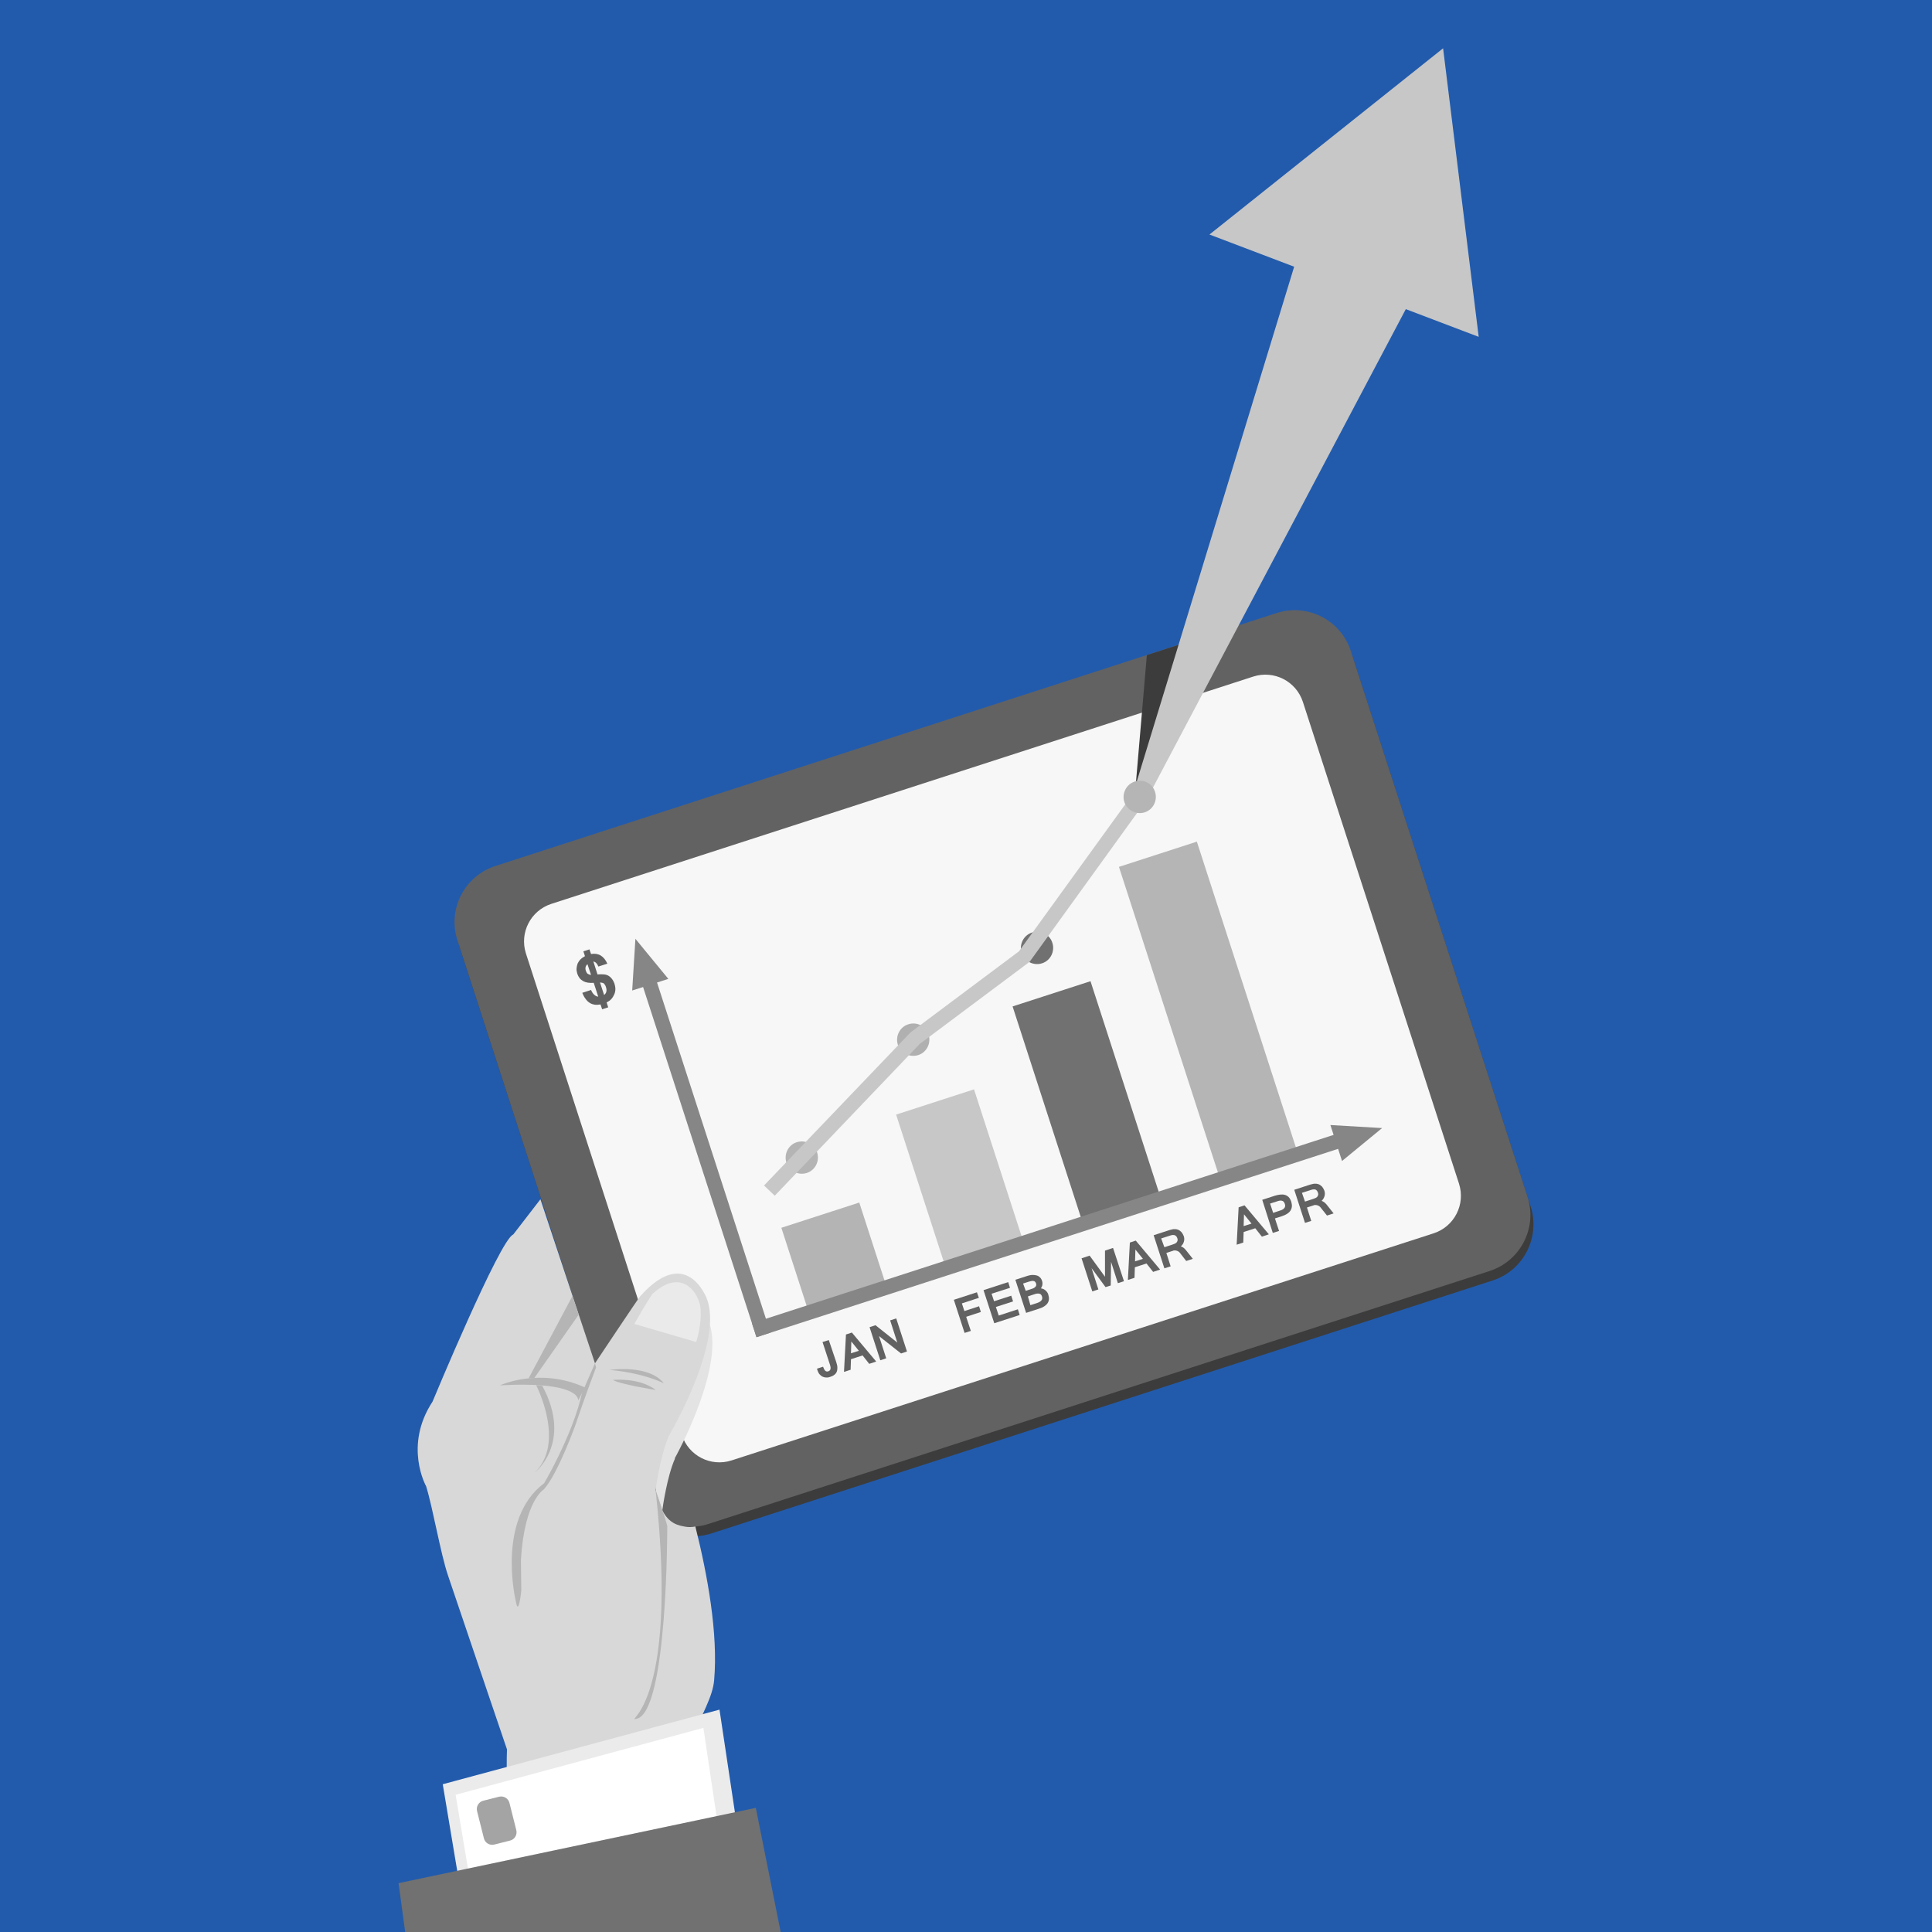 <?xml version="1.0" encoding="utf-8"?>
<!-- Generator: Adobe Illustrator 22.1.0, SVG Export Plug-In . SVG Version: 6.00 Build 0)  -->
<svg version="1.1" id="Layer_1" xmlns="http://www.w3.org/2000/svg" xmlns:xlink="http://www.w3.org/1999/xlink" x="0px" y="0px"
	 viewBox="0 0 1080 1080" style="enable-background:new 0 0 1080 1080;" xml:space="preserve">
<style type="text/css">
	.st0{fill:#225BAC;}
	.st1{fill:#3C3C3C;}
	.st2{fill:#626262;}
	.st3{fill:#F7F7F7;}
	.st4{fill:#E3E3E3;}
	.st5{fill:#D8D8D8;}
	.st6{fill:#B5B5B5;}
	.st7{fill:#EAEAEA;}
	.st8{fill:#EBEBEB;}
	.st9{fill:#FFFFFF;}
	.st10{fill:#717171;}
	.st11{fill:#A4A4A4;}
	.st12{fill:#B0B0B0;}
	.st13{fill:#B4B4B4;}
	.st14{fill:#868686;}
	.st15{fill:#C7C7C7;}
</style>
<g id="Livello_1">
	<rect class="st0" width="1080" height="1080"/>
</g>
<g>
	<g>
		<path class="st1" d="M855.6,674.3c5.6,17.3-3.9,35.9-21.2,41.5L397.7,857.2c-17.3,5.6-35.9-3.9-41.5-21.2l-98.8-305.1
			c-5.6-17.3,3.9-35.9,21.2-41.5l436.7-141.4c17.3-5.6,35.9,3.9,41.5,21.2L855.6,674.3z"/>
		<path class="st2" d="M853.9,669c5.6,17.3-3.9,35.9-21.2,41.5L396,851.9c-17.3,5.6-35.9-3.9-41.5-21.2l-98.8-305.1
			c-5.6-17.3,3.9-35.9,21.2-41.5l436.7-141.4c17.3-5.6,35.9,3.9,41.5,21.2L853.9,669z"/>
		<path class="st3" d="M815.6,661.7c3.7,11.6-2.6,23.9-14.1,27.7L408.9,816.4c-11.6,3.7-23.9-2.6-27.7-14.1L294,533
			c-3.7-11.6,2.6-23.9,14.1-27.7l392.5-127.1c11.6-3.7,23.9,2.6,27.7,14.1L815.6,661.7z"/>
		<path class="st4" d="M394.5,735c3.1,26.6-24.4,62.7-24.4,62.7s-1.4,8.8-1.4,8.9c-4.6,10.5-1.9,27.7-1.9,27.7l3.4,10.3
			c0.2-1.8,2.7-19.3,7.1-29.2c0-0.1-0.1-0.2-0.1-0.2s29.9-53.5,18.4-77.9C395.4,736.6,395,735.8,394.5,735z"/>
		<path class="st5" d="M383.1,853.4c-3.8-0.6-9-1.6-12.8-9l-3.8-11.5c0,0,2.5-18.9,7.1-29.4c0-0.1-0.1-0.2-0.1-0.2
			s32.5-54.4,21-78.8c-3.4-7.1-14.8-24.4-36.7,0.2c-1,1.1-25.2,37.4-25.2,37.4l-30.5-91.7l-15.2,19.7c-7.4,2.6-45.1,93.4-45.1,93.4
			c-16.3,24.8-3.6,47.3-3.6,47.3c3.7,11.9,8.1,37.7,12.2,49.8c15.7,46.5,33,97.3,33,97.3c-0.9,22.6,2.7,93.9,2.7,93.9l111.7-27.4
			c0,0-18.4-54-11.7-70.6c6.4-16,12.3-25.3,13.1-34.5c2.3-26-3.7-59-10.5-86C386.7,853.7,384.8,853.7,383.1,853.4z"/>
		<path class="st6" d="M279.5,774.4c0,0,22.3-10.3,47.5,1.2l-3.8,7.3C323.2,782.9,325.3,772,279.5,774.4z"/>
		<polygon class="st6" points="295.5,770.5 296.3,769 320,724.5 323.5,734.9 298.7,770.3 		"/>
		<path class="st6" d="M288.4,895.4c0,0-11.3-46,15.8-66.3c0,0,9.2-15.6,15.9-33.3c2.1-5.6,4-11.4,5.2-17l7.3-16.7l0.6,2.3
			c0,0-6.8,17.9-11.4,31.8c0,0-9.8,27.5-17.8,36.4c0,0-10.8,6.1-12.8,39.3l0.2,17.2C291.4,889.1,289.9,904,288.4,895.4z"/>
		<path class="st6" d="M366.5,833c0,0,6,17.3,6.5,20.1c0,0,0.3,103.9-17.1,107.7C347.9,962.5,380,957.2,366.5,833z"/>
		<path class="st6" d="M299.7,774.3c0,0,16.8,32.4-1,49.1c0,0,21.8-16.6,4.4-48.8L299.7,774.3z"/>
		<path class="st7" d="M354.6,740.1l34.6,10.1c0,0,3.4-10.3,2.3-19.6c-0.8-6.9-9.8-22.8-26.9-7.2
			C364.6,723.4,359.5,731.2,354.6,740.1z"/>
		<path class="st6" d="M340.8,765.8c0,0,21.9-3.3,30.3,7.5C371,773.3,360.6,767.6,340.8,765.8z"/>
		<path class="st6" d="M342.6,771.4c0,0,14.5-1.6,24,5.6C366.6,777,346.8,773.9,342.6,771.4z"/>
		<polygon class="st8" points="259.9,1071.6 247.5,997.4 402.2,955.7 412.2,1022.3 		"/>
		<polygon class="st9" points="265.8,1069.7 254.7,1003.3 393.2,965.9 402.1,1025.6 		"/>
		<polygon class="st10" points="222.8,1052.7 422.5,1010.6 436.4,1080 226.5,1080 		"/>
		<path class="st11" d="M288.6,1023c0.7,2.6-0.9,5.3-3.5,5.9l-8.7,2.2c-2.6,0.7-5.3-0.9-5.9-3.5l-3.8-15.1c-0.7-2.6,0.9-5.3,3.5-5.9
			l8.7-2.2c2.6-0.7,5.3,0.9,5.9,3.5L288.6,1023z"/>
	</g>
	<path class="st12" d="M519.1,578.4c1.5,4.8-1.1,9.9-5.8,11.4c-4.8,1.5-9.9-1.1-11.4-5.8c-1.5-4.8,1.1-9.9,5.8-11.4
		C512.5,571,517.6,573.6,519.1,578.4z"/>
	<path class="st13" d="M456.8,644.3c1.5,4.8-1.1,9.9-5.8,11.4c-4.8,1.5-9.9-1.1-11.4-5.8c-1.5-4.8,1.1-9.9,5.8-11.4
		C450.2,637,455.3,639.6,456.8,644.3z"/>
	<path class="st10" d="M588.3,527.1c1.5,4.8-1.1,9.9-5.8,11.4c-4.8,1.5-9.9-1.1-11.4-5.8c-1.5-4.8,1.1-9.9,5.8-11.4
		C581.7,519.7,586.8,522.3,588.3,527.1z"/>
	<polygon class="st1" points="634.6,442.1 658.1,392 669,357.2 641.1,366.2 	"/>
	
		<rect x="388.7" y="530.2" transform="matrix(0.951 -0.308 0.308 0.951 -178.357 152.156)" class="st14" width="8.2" height="221.7"/>
	
		<rect x="443.8" y="678.3" transform="matrix(0.951 -0.308 0.308 0.951 -194.184 177.962)" class="st13" width="45.8" height="51.6"/>
	
		<rect x="514.2" y="614" transform="matrix(0.951 -0.308 0.308 0.951 -177.185 197.524)" class="st15" width="45.8" height="92.1"/>
	
		<rect x="585.1" y="552.6" transform="matrix(0.951 -0.308 0.308 0.951 -160.588 217.287)" class="st10" width="45.8" height="129.6"/>
	
		<rect x="653.2" y="473.2" transform="matrix(0.951 -0.308 0.308 0.951 -141.444 235.757)" class="st6" width="45.8" height="185.5"/>
	
		<rect x="413.2" y="685.4" transform="matrix(0.951 -0.308 0.308 0.951 -183.703 215.163)" class="st14" width="353.1" height="8.2"/>
	<polygon class="st14" points="353.4,553.7 355.2,524.8 373.6,547.2 	"/>
	<polygon class="st14" points="743.7,628.9 772.6,630.6 750.2,649 	"/>
	<polygon class="st15" points="676.1,131.1 806.7,27 826.6,188.3 	"/>
	<g>
		<path class="st2" d="M334,544.7c1.5-0.1,2.7-0.1,3.7,0c1,0.1,1.9,0.4,2.5,0.8c1.5,0.9,2.6,2.4,3.3,4.4c0.3,1,0.5,2,0.5,3
			c0,1-0.2,2-0.6,2.9c-0.4,0.9-0.9,1.8-1.6,2.6c-0.7,0.8-1.6,1.4-2.7,2l0.9,2.7l-3.4,1.1l-0.9-2.7c-1.3,0.2-2.4,0.3-3.4,0.1
			c-1-0.2-2-0.5-2.8-1.1c-0.8-0.5-1.6-1.3-2.2-2.2c-0.7-0.9-1.3-2-1.8-3.3l4.9-1.6c0.5,1.2,1.1,2.1,1.8,2.7c0.7,0.6,1.4,1,2.2,1
			l-2.5-7.7c-4.9,0.4-7.9-1.3-9.2-5.1c-0.3-1.1-0.5-2.1-0.4-3s0.3-1.9,0.6-2.7c0.4-0.8,0.9-1.6,1.6-2.3c0.7-0.7,1.6-1.3,2.5-1.8
			l-0.9-2.7l3.4-1.1l0.9,2.6c4.1-0.7,7.2,1.1,9.1,5.4l-5,1.6c-0.7-1.7-1.6-2.6-2.8-2.8L334,544.7z M328.4,539
			c-1.1,0.9-1.4,2.2-0.9,3.7c0.3,0.8,0.6,1.4,1.1,1.7c0.5,0.3,1.1,0.5,1.8,0.6L328.4,539z M337.7,556.2c1.3-1,1.7-2.5,1-4.5
			c-0.1-0.4-0.3-0.8-0.5-1.1c-0.2-0.3-0.4-0.6-0.6-0.8c-0.2-0.2-0.5-0.3-0.9-0.4c-0.3-0.1-0.8-0.1-1.3-0.2L337.7,556.2z"/>
	</g>
	<g>
		<path class="st2" d="M467.5,761.5c0.4,1.2,0.6,2.2,0.6,3.1c0,0.9-0.1,1.7-0.4,2.3c-0.3,0.7-0.7,1.2-1.4,1.7
			c-0.6,0.5-1.4,0.8-2.3,1.1c-0.8,0.3-1.6,0.4-2.3,0.3c-0.7,0-1.4-0.2-2-0.5c-0.6-0.3-1.1-0.8-1.6-1.3c-0.5-0.6-0.8-1.3-1.1-2.1
			l-0.3-1l3.4-1.1c0.7,2.1,1.6,3,2.8,2.6c0.3-0.1,0.6-0.2,0.8-0.4c0.2-0.2,0.4-0.4,0.5-0.7c0.1-0.3,0.1-0.7,0.1-1.1
			c0-0.4-0.2-1-0.4-1.7l-4.1-12.5l3.5-1.1L467.5,761.5z"/>
		<path class="st2" d="M489.8,761.1l-3.9,1.3l-3.7-4.7l-6.5,2.1l-0.2,5.9l-3.7,1.2l1.1-20.9l3.3-1.1L489.8,761.1z M480.1,755.1
			l-4.2-5.2l-0.2,6.6L480.1,755.1z"/>
		<path class="st2" d="M507,755.5l-3.3,1.1l-12.3-9.7l4,12.4l-3.3,1.1l-6-18.5l3.3-1.1l12.2,9.7l-4-12.4l3.4-1.1L507,755.5z"/>
	</g>
	<g>
		<path class="st2" d="M547.2,725.5l-9.5,3.1l1.4,4.3l8.2-2.7l1,3.2l-8.2,2.7l2.6,7.9l-3.5,1.1l-6-18.5l12.9-4.2L547.2,725.5z"/>
		<path class="st2" d="M570,735.1l-14.2,4.6l-6-18.5l13.8-4.5l1,3.2l-10.3,3.3l1.4,4.2l9.6-3.1l1,3.2l-9.6,3.1l1.6,4.8l10.7-3.5
			L570,735.1z"/>
		<path class="st2" d="M586,723.7c0.6,1.9,0.5,3.4-0.4,4.8c-0.9,1.3-2.5,2.4-4.9,3.1l-7.1,2.3l-6-18.5l6.8-2.2
			c1-0.3,1.9-0.5,2.8-0.5c0.9,0,1.7,0.1,2.4,0.3c0.7,0.2,1.3,0.6,1.8,1.1c0.5,0.5,0.9,1.2,1.1,1.9c0.3,0.8,0.3,1.5,0.2,2.2
			c-0.1,0.7-0.4,1.3-0.8,2c0.5,0.1,1,0.2,1.4,0.4c0.4,0.2,0.8,0.4,1.2,0.8c0.3,0.3,0.6,0.6,0.9,1C585.7,722.8,585.9,723.3,586,723.7
			z M573.4,721.6l3.3-1.1c1.1-0.3,1.8-0.8,2.2-1.3c0.4-0.5,0.5-1.1,0.2-1.9c-0.1-0.3-0.3-0.6-0.5-0.8c-0.2-0.2-0.5-0.4-0.8-0.4
			c-0.3-0.1-0.7-0.1-1.2,0c-0.5,0.1-1,0.2-1.6,0.4l-3.1,1L573.4,721.6z M576,729.6l3.7-1.2c2.4-0.8,3.3-2,2.8-3.6
			c-0.1-0.4-0.3-0.8-0.5-1c-0.2-0.3-0.5-0.5-0.9-0.6c-0.4-0.1-0.8-0.1-1.3-0.1c-0.5,0.1-1.2,0.2-1.9,0.5l-3.3,1.1L576,729.6z"/>
	</g>
	<g>
		<path class="st2" d="M628.3,716.2l-3.4,1.1l-3.8-11.9l-0.2,13.2l-2.9,0.9l-7.8-10.6l3.8,11.9l-3.4,1.1l-6-18.5l4.5-1.5l8.6,11.8
			l0-14.6l4.5-1.5L628.3,716.2z"/>
		<path class="st2" d="M648.5,709.7l-3.9,1.3l-3.7-4.7l-6.5,2.1l-0.2,5.9l-3.7,1.2l1.1-20.9l3.3-1.1L648.5,709.7z M638.9,703.7
			l-4.2-5.2l-0.2,6.6L638.9,703.7z"/>
		<path class="st2" d="M659.7,700.5c-0.2-0.3-0.5-0.6-0.8-0.8c-0.3-0.2-0.6-0.4-1-0.5c-0.4-0.1-0.7-0.2-1.1-0.2
			c-0.4,0-0.8,0-1.1,0.2l-3.7,1.2l2.4,7.5l-3.5,1.1l-6-18.5l8.3-2.7c0.5-0.2,1-0.3,1.4-0.4c0.5-0.1,0.9-0.2,1.3-0.3
			c0.4,0,0.9,0,1.3,0c0.4,0,0.9,0.2,1.3,0.3c0.8,0.3,1.4,0.8,2,1.4c0.5,0.6,0.9,1.4,1.2,2.1c0.4,1.1,0.4,2.2,0.1,3.2
			c-0.3,1-0.8,1.9-1.7,2.6c0.5,0.2,1,0.4,1.5,0.8c0.5,0.4,0.9,0.8,1.4,1.4l3.8,4.8l-3.7,1.2L659.7,700.5z M650.9,697.2l4.6-1.5
			c0.6-0.2,1.1-0.4,1.5-0.6c0.4-0.2,0.7-0.5,0.9-0.8c0.2-0.3,0.3-0.6,0.4-1c0-0.4,0-0.8-0.2-1.2c-0.3-0.8-0.7-1.3-1.4-1.6
			c-0.6-0.2-1.5-0.2-2.6,0.2l-5,1.6L650.9,697.2z"/>
	</g>
	<g>
		<path class="st2" d="M709.3,690l-3.9,1.3l-3.7-4.7l-6.5,2.1l-0.2,5.9l-3.7,1.2l1.1-20.9l3.3-1.1L709.3,690z M699.6,684l-4.2-5.2
			l-0.2,6.6L699.6,684z"/>
		<path class="st2" d="M705.6,670.7l7.1-2.3c1-0.3,1.9-0.5,2.8-0.6c0.9-0.1,1.8-0.1,2.6,0.1c0.8,0.2,1.5,0.6,2.2,1.2
			c0.6,0.6,1.1,1.5,1.5,2.6c0.6,2,0.5,3.6-0.4,5c-0.9,1.4-2.5,2.4-4.9,3.2l-3.8,1.2l2.3,7l-3.5,1.1L705.6,670.7z M711.7,678l3.9-1.3
			c0.6-0.2,1.2-0.4,1.6-0.7c0.4-0.3,0.7-0.6,0.9-0.9c0.2-0.3,0.3-0.7,0.3-1c0-0.4,0-0.8-0.2-1.2c-0.2-0.5-0.4-0.9-0.7-1.2
			c-0.3-0.3-0.6-0.4-1-0.5c-0.4-0.1-0.8-0.1-1.3,0c-0.5,0.1-0.9,0.2-1.4,0.4l-3.8,1.2L711.7,678z"/>
		<path class="st2" d="M738.3,675.1c-0.2-0.3-0.5-0.6-0.8-0.8c-0.3-0.2-0.6-0.4-1-0.5c-0.4-0.1-0.7-0.2-1.1-0.2
			c-0.4,0-0.8,0-1.1,0.2l-3.7,1.2l2.4,7.5l-3.5,1.1l-6-18.5l8.3-2.7c0.5-0.2,1-0.3,1.4-0.4c0.5-0.1,0.9-0.2,1.3-0.3
			c0.4,0,0.9,0,1.3,0c0.4,0,0.9,0.2,1.3,0.3c0.8,0.3,1.4,0.8,2,1.4c0.5,0.6,0.9,1.4,1.2,2.1c0.4,1.1,0.4,2.2,0.1,3.2
			c-0.3,1-0.8,1.8-1.6,2.6c0.5,0.2,1,0.4,1.5,0.8c0.5,0.4,0.9,0.8,1.4,1.4l3.8,4.8l-3.7,1.2L738.3,675.1z M729.5,671.7l4.6-1.5
			c0.6-0.2,1.1-0.4,1.5-0.6c0.4-0.2,0.7-0.5,0.9-0.8c0.2-0.3,0.3-0.6,0.4-1c0-0.4,0-0.8-0.2-1.2c-0.3-0.8-0.7-1.3-1.3-1.6
			c-0.6-0.2-1.5-0.2-2.6,0.2l-5,1.6L729.5,671.7z"/>
	</g>
	<g>
		<polygon class="st15" points="433.1,668.4 427.1,662.7 508.9,577.2 569.6,531.8 633.4,443.6 726.5,139.1 791.2,162.7 640.8,447.3 
			575.6,537.6 575.1,538 514.1,583.6 		"/>
	</g>
	<path class="st6" d="M645.7,442.7c1.5,4.8-1.1,9.9-5.8,11.4c-4.7,1.5-9.9-1.1-11.4-5.8c-1.5-4.7,1.1-9.9,5.8-11.4
		C639.1,435.3,644.2,437.9,645.7,442.7z"/>
</g>
</svg>
